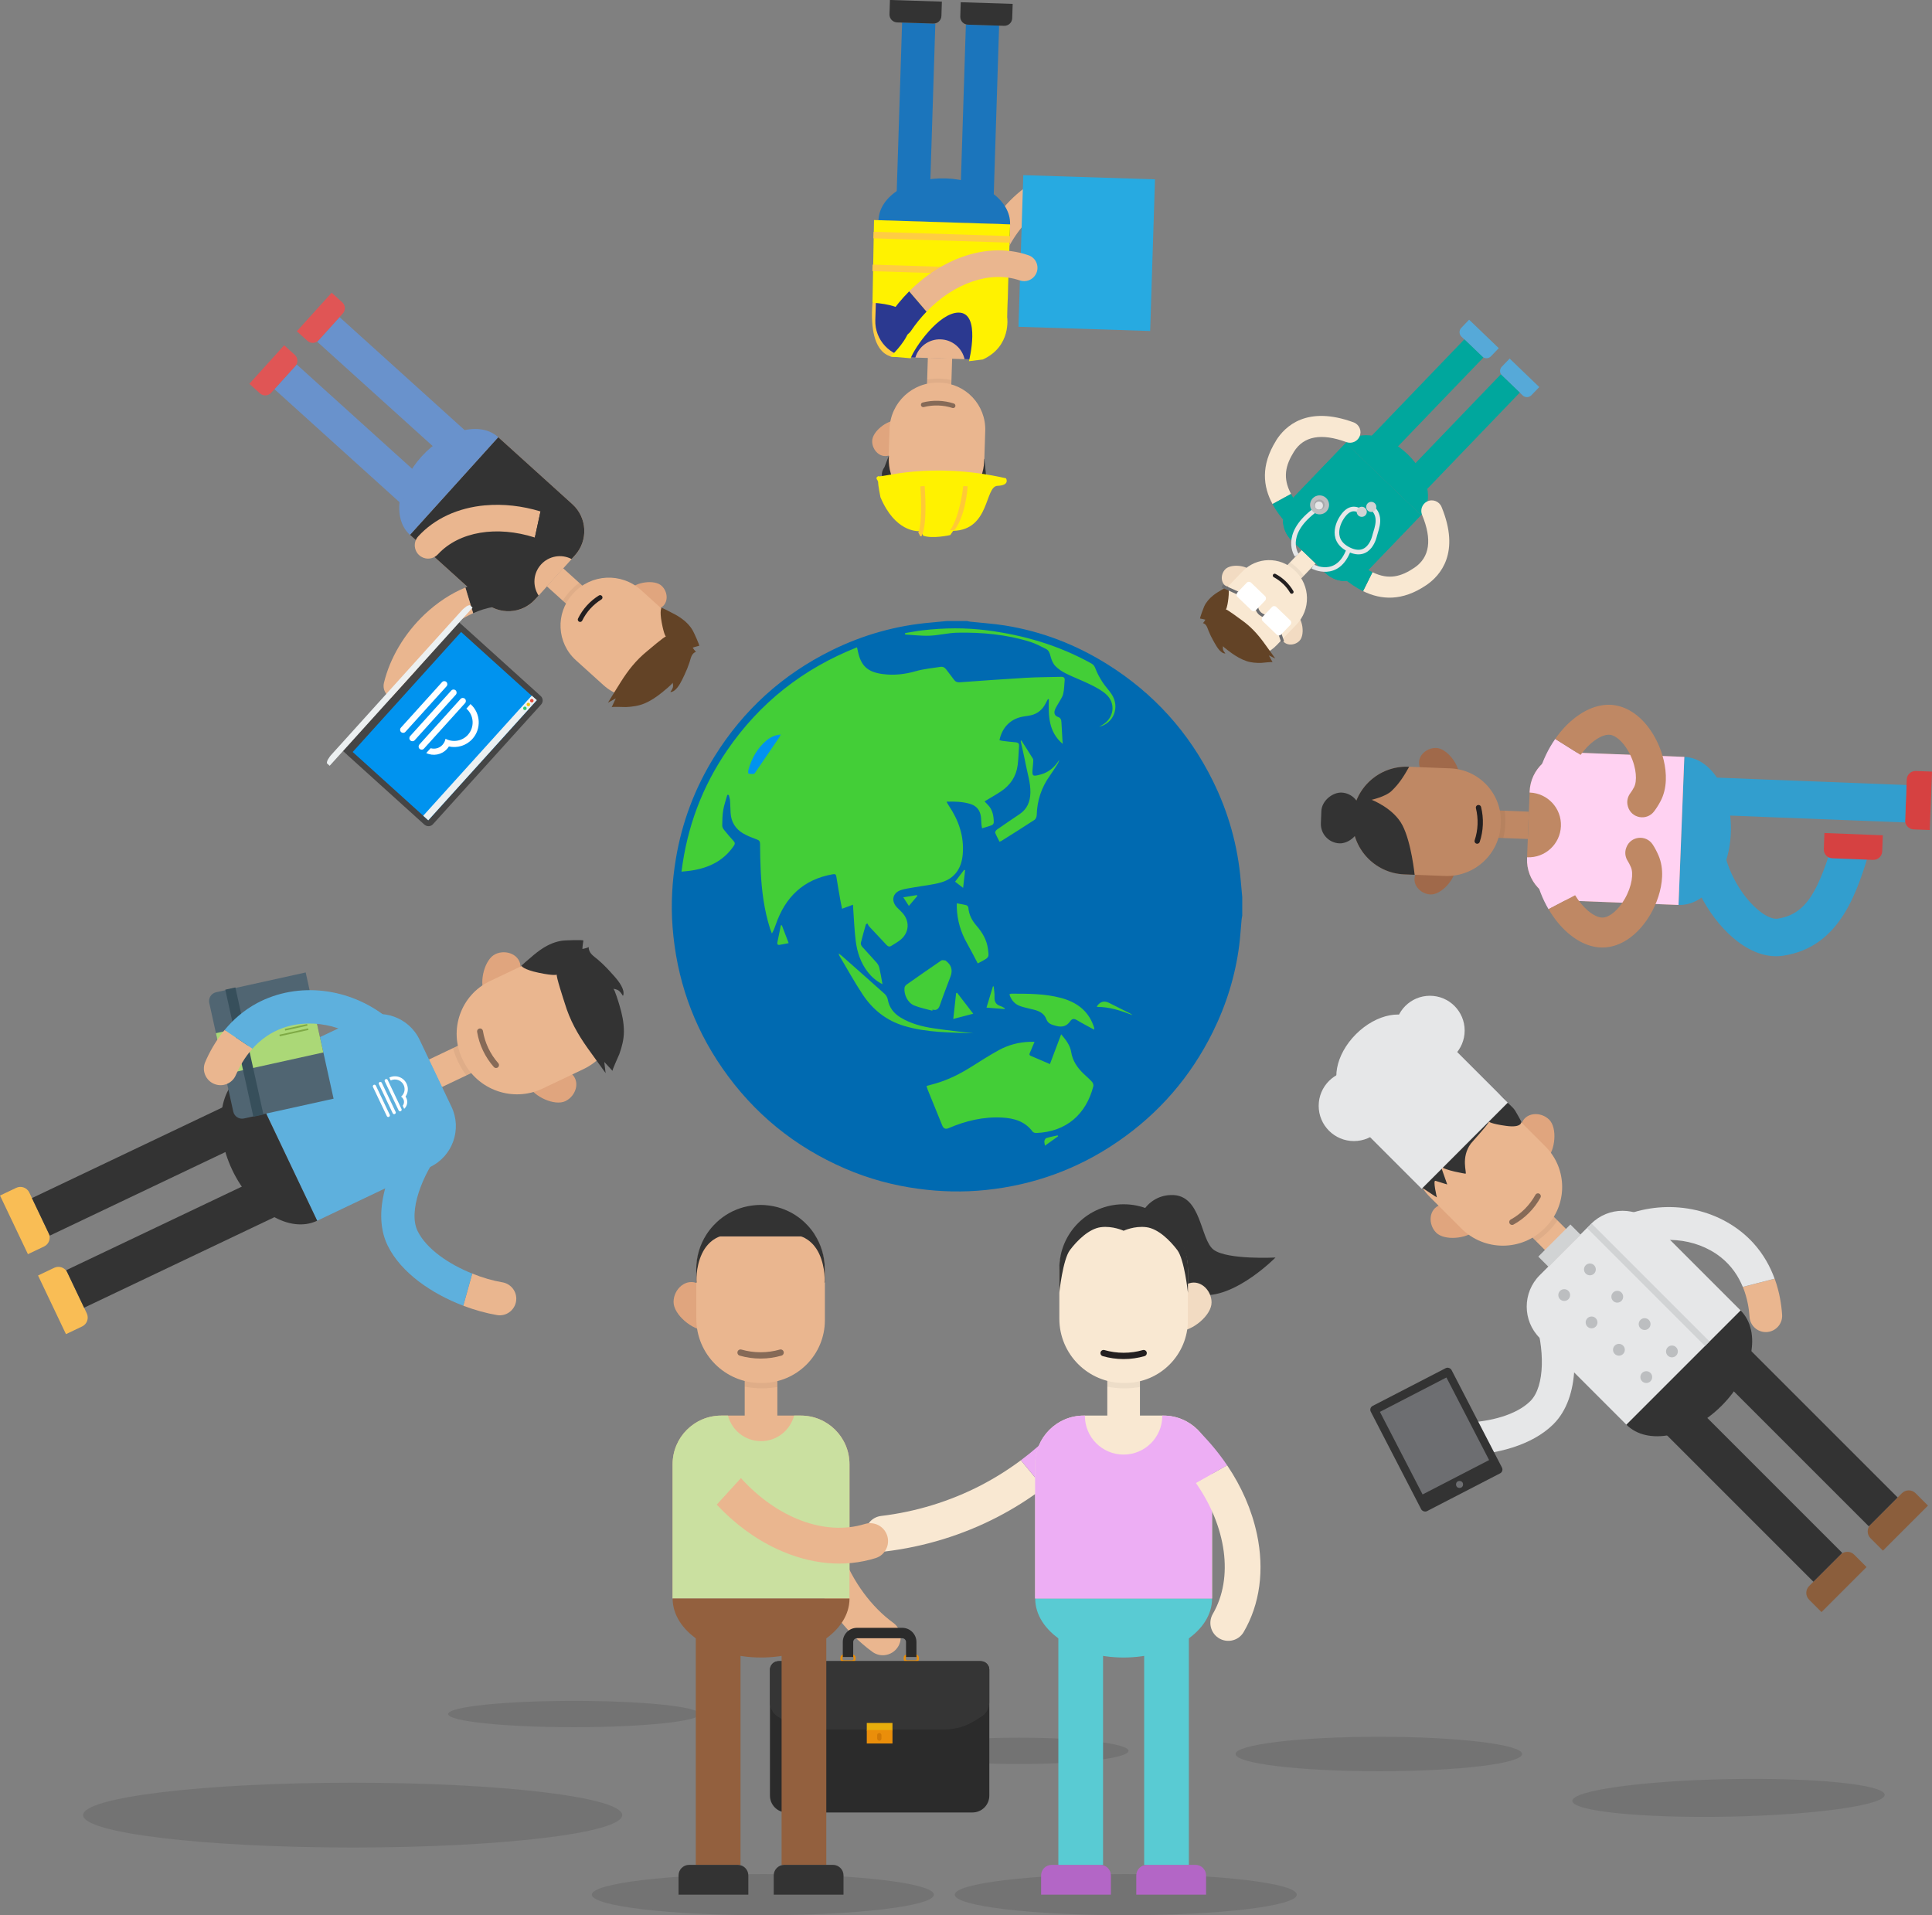 <?xml version="1.0" encoding="UTF-8"?><svg xmlns="http://www.w3.org/2000/svg" xmlns:xlink="http://www.w3.org/1999/xlink" viewBox="0 0 569.22 564.28"><rect x="0" y="0" width="569.22" height="564.28" fill="#808080" stroke="none"/><defs><style>.cls-1{fill:#0093ef;}.cls-2{fill:#abd877;}.cls-3{fill:#e74c3c;}.cls-4{stroke:#d1d3d4;stroke-width:1.89px;}.cls-4,.cls-5,.cls-6,.cls-7,.cls-8{fill:none;}.cls-4,.cls-5,.cls-6,.cls-8{stroke-miterlimit:10;}.cls-9{fill:#d64141;}.cls-10{fill:#fff;}.cls-11{fill:#93603e;}.cls-12{fill:#a7a9ac;}.cls-13{fill:#d17905;}.cls-14{fill:#ffcc43;}.cls-15{fill:#6992cc;}.cls-16{isolation:isolate;}.cls-17{fill:#f9e8d2;}.cls-18{opacity:.3;}.cls-18,.cls-19,.cls-20{fill:#231f20;mix-blend-mode:overlay;}.cls-21{fill:#ea8e0a;}.cls-22{fill:#506572;}.cls-23{opacity:.05;}.cls-24{fill:#333;}.cls-5{stroke:#e6e7e8;stroke-width:1.35px;}.cls-25{fill:#ffd2f2;}.cls-26{fill:#6d6e71;}.cls-27{fill:#f1c40f;}.cls-28{fill:#634326;}.cls-29{fill:#b366c6;}.cls-30{fill:#59cbd3;}.cls-31{fill:#e8ae0c;}.cls-32{fill:#56a9d8;}.cls-33{fill:#006ab1;}.cls-34{fill:#5eb0dd;}.cls-35{fill:#eab68f;}.cls-36{fill:#2b2b2b;}.cls-37{fill:#27aae1;}.cls-38{fill:#8b5e3c;}.cls-39{fill:#00a79d;}.cls-40{opacity:.1;}.cls-6{stroke:#ffcc43;stroke-width:1.93px;}.cls-41{clip-path:url(#clippath);}.cls-42{fill:#edaef4;}.cls-43{fill:#fff200;}.cls-44{fill:#353535;}.cls-45{fill:#cae0a0;}.cls-46{fill:#e0a57e;}.cls-47{fill:#43ce37;}.cls-48{fill:#f9bd55;}.cls-49{fill:#2b3990;}.cls-50{fill:#d1d3d4;}.cls-51{fill:#ffc937;}.cls-19{opacity:.5;}.cls-52{fill:#e05555;}.cls-53{fill:#e6e7e8;}.cls-54{fill:#454545;}.cls-55{fill:#7faa46;}.cls-56{fill:#bcbec0;}.cls-57{fill:#ecf0f1;}.cls-58{fill:#2ecc71;}.cls-59{fill:#374f5b;}.cls-60{fill:#329ece;}.cls-61{fill:#f2dbc2;}.cls-62{fill:#bf8864;}.cls-63{fill:#1b75bc;}.cls-64{fill:#a0694a;}.cls-8{stroke:#6d6e71;stroke-width:.9px;}</style><clipPath id="clippath"><path class="cls-7" d="M258.17,147.06c4.62,10.05,11.06,9.61,11.81,9.61s1.08,1.27,1.08,1.27c2.79,.95,8.01-.42,8.01-.42l.81-1.26c10.87-.64,8.83-13.41,12.64-13.68,3.8-.27,2.43-2.31,2.43-2.31-23.18-4.45-37.27,1.36-37.6,.54-1.22,.68,0,1.09,0,1.9,0,.81,.82,4.35,.82,4.35Z"/></clipPath></defs><g class="cls-16"><g id="Layer_1"><ellipse class="cls-40" cx="300.27" cy="515.85" rx="32.22" ry="3.88"/><ellipse class="cls-40" cx="169.11" cy="505" rx="37.08" ry="3.88"/><g><g><rect class="cls-35" x="165.28" y="167.67" width="7.16" height="14.43" transform="translate(411.83 166.87) rotate(132.1)"/><path class="cls-23" d="M170.94,181.6l4.8-5.31-5.08-4.59c-.95,.7-1.85,1.5-2.67,2.41l-.26,.29c-.73,.81-1.37,1.67-1.92,2.57l5.13,4.64Z"/><path class="cls-35" d="M139.94,136.59h17.46c5.89,0,10.66,4.78,10.66,10.66v29.45h-38.79v-29.45c0-5.89,4.78-10.66,10.66-10.66Z" transform="translate(364.57 151.37) rotate(132.1)"/><path class="cls-24" d="M157.7,176.57l.99-1.1c-1.83-2.79-1.64-6.55,.7-9.14,2.34-2.59,6.07-3.16,9.02-1.62l.99-1.1c3.95-4.37,3.61-11.11-.76-15.06l-21.85-19.75-26.01,28.78,21.85,19.75c4.37,3.95,11.11,3.61,15.06-.76Z"/><path class="cls-15" d="M124.19,134.52c-7.18,7.95-8.71,18.27-3.41,23.06l26.01-28.78c-5.3-4.79-15.42-2.23-22.6,5.72Z"/><rect class="cls-15" x="110.4" y="88.82" width="9.8" height="49.99" transform="translate(277.05 104.57) rotate(132.1)"/><rect class="cls-15" x="97.78" y="102.78" width="9.8" height="49.99" transform="translate(266.33 137.26) rotate(132.1)"/><path class="cls-52" d="M89.69,90.83h10.67c1.28,0,2.32,1.04,2.32,2.32v4.22h-15.3v-4.22c0-1.28,1.04-2.32,2.32-2.32Z" transform="translate(228.54 86.69) rotate(132.1)"/><path class="cls-52" d="M75.69,106.32h10.67c1.28,0,2.32,1.04,2.32,2.32v4.22h-15.3v-4.22c0-1.28,1.04-2.32,2.32-2.32Z" transform="translate(216.66 122.94) rotate(132.1)"/><g><path class="cls-35" d="M142.97,148.88c-8.12,.73-14.98,3.94-19.75,9.15-1.64,1.79-1.24,4.65,.82,5.95h0c1.61,1.02,3.7,.73,4.99-.67,6.23-6.75,17.39-8.51,28.55-4.94l1.67-7.69c-5.42-1.64-10.95-2.27-16.28-1.79Z"/><path class="cls-24" d="M169.42,159.79h0c1.22-1.93,.55-4.5-1.48-5.56-2.83-1.48-5.74-2.67-8.69-3.56l-1.67,7.69c2.25,.72,4.51,1.66,6.72,2.82,1.8,.94,4.02,.33,5.11-1.39Z"/></g><g><path class="cls-24" d="M151.25,178.56l.7-7.81c-.61-.05-1.22-.09-1.82-.11-4.39-.12-8.79,.72-13.01,2.46l2.29,7.56c3.86-1.73,7.89-2.46,11.85-2.11Z"/><path class="cls-35" d="M116.6,205.99c1.94,.17,3.71-1.11,4.16-3.01,1.36-5.76,4.86-11.65,9.75-16.28,2.78-2.63,5.78-4.65,8.89-6.04l-2.29-7.56c-4.23,1.75-8.29,4.41-11.99,7.9-5.98,5.65-10.27,12.95-12,20.2-.55,2.31,1.1,4.57,3.47,4.78Z"/></g><path class="cls-46" d="M194.16,179.3c2.9-1.09,2.84-4.84,.74-6.73-2.09-1.89-7.45-1.07-9.34,1.02l8.59,5.72Z"/><path class="cls-35" d="M183.33,168.42h0c7.78,0,14.1,6.32,14.1,14.1v10.98c0,7.59-6.16,13.76-13.76,13.76h-.34c-7.78,0-14.1-6.32-14.1-14.1v-10.63c0-7.78,6.32-14.1,14.1-14.1Z" transform="translate(445.61 177.76) rotate(132.1)"/><path class="cls-20" d="M173.92,179.34c.98-1.08,2.08-1.99,3.26-2.72,.39-.24,.44-.79,.1-1.1h0c-.23-.21-.56-.24-.82-.08-1.29,.8-2.49,1.79-3.56,2.97h0c-1.07,1.18-1.93,2.48-2.6,3.84-.13,.27-.06,.61,.16,.81h0c.34,.31,.88,.2,1.08-.21,.61-1.25,1.4-2.43,2.38-3.52Z"/><path class="cls-28" d="M196.19,187.57c-.29-.21-5.13,3.96-5.55,4.3-3.2,2.61-5.52,5.53-7.71,9.01-1.29,2.04-2.56,4.1-3.81,6.16l2.31-1.29-1.21,2.61c.09-.2,3.83-.02,4.24-.04,1.83-.09,3.69-.34,5.39-1.05,1.99-.83,3.68-2.02,5.33-3.35,.31-.25,2.93-2.37,2.99-2.78,0,0,.25,.78,.07,1.4-.16,.58-.71,1.28-.72,1.29,.08,.18,.78-.09,1.09-.32,1.43-1.03,2.33-3.17,3.07-4.71,.57-1.2,1.07-2.43,1.48-3.69s.55-2.6,1.93-3.09c-.13,.05-.96-1.07-1.01-1.19,.61-.25,1.28-.38,1.91-.56,.23-.06-1.61-4.03-1.83-4.41-.85-1.52-2.1-2.76-3.52-3.75-.98-.69-2.04-1.26-3.11-1.78-.21-.11-2.54-1.34-2.62-1.25,0,0-.64,.68,.06,4.39,.7,3.71,1.22,4.1,1.23,4.1Z"/><g><path class="cls-54" d="M125.06,242.96c.73,.66,1.85,.6,2.51-.13l31.86-35.26c.66-.73,.6-1.85-.13-2.51l-21.69-19.6-.99-.89-1.32-1.19-1.19,1.32-31.86,35.26-1.18,1.31,1.16,1.05c.05,.05,.1,.11,.15,.16l22.68,20.5Z"/><path class="cls-57" d="M139.25,179.03l-.83-.75s-.56,.06-1.06,.42c-.5,.36-1.07,.89-1.07,.89l-1.63,1.8-2.48,2.74-30.68,33.95-4.11,4.54s-.47,.62-.78,1.15c-.31,.53-.31,1.1-.31,1.1l.83,.75,42.12-46.61Z"/><rect class="cls-1" x="107.19" y="198.91" width="47.65" height="30.02" transform="translate(377.58 260.15) rotate(132.1)"/><rect class="cls-57" x="117.58" y="222.3" width="47.71" height="2" transform="translate(401.93 268.08) rotate(132.1)"/><circle class="cls-3" cx="156.69" cy="206.44" r=".51"/><circle class="cls-27" cx="155.67" cy="207.57" r=".51"/><circle class="cls-58" cx="154.65" cy="208.7" r=".51"/></g></g><g><path class="cls-10" d="M119.45,215.62l12.12-13.42c.33-.37,.31-.94-.06-1.28s-.94-.31-1.28,.06l-12.12,13.42c-.33,.37-.31,.94,.06,1.28s.94,.31,1.28-.06Z"/><path class="cls-10" d="M122.18,218.09l12.12-13.42c.33-.37,.31-.94-.06-1.28s-.94-.31-1.28,.06l-12.12,13.42c-.33,.37-.31,.94,.06,1.28s.94,.31,1.28-.06Z"/><path class="cls-10" d="M135.69,205.93l-12.12,13.42c-.33,.37-.31,.94,.06,1.28s.94,.31,1.28-.06l12.12-13.42c.33-.37,.31-.94-.06-1.28s-.94-.31-1.28,.06Z"/><path class="cls-10" d="M137.42,208.79s.03,.02,.04,.03c2.23,2.01,2.4,5.46,.39,7.69-1.71,1.89-4.44,2.29-6.59,1.15-.11,.59-.36,1.15-.77,1.64h0c-.04,.05-.08,.11-.12,.15-.77,.85-1.86,1.22-2.92,1.1-.19-.02-.39-.05-.58-.1l-1.29,1.42c2.03,.97,4.54,.54,6.12-1.21,.21-.23,.39-.47,.55-.73,2.46,.53,5.13-.22,6.93-2.22,2.68-2.97,2.45-7.56-.52-10.24-.01-.01-.03-.02-.04-.03l-1.21,1.34Z"/></g></g><g><g><rect class="cls-17" x="378.82" y="162.43" width="5.67" height="11.42" transform="translate(540.32 553.83) rotate(-136.14)"/><path class="cls-23" d="M376.3,169.62l4.09,3.93,3.76-3.91c-.53-.77-1.14-1.5-1.84-2.17l-.22-.21c-.63-.6-1.29-1.13-1.99-1.58l-3.8,3.95Z"/><path class="cls-61" d="M377.56,188.04c.79,2.32,3.76,2.36,5.31,.75,1.55-1.61,1.03-5.87-.58-7.41l-4.73,6.66Z"/><path class="cls-61" d="M361.94,173.02c-2.35-.7-2.51-3.67-.96-5.28,1.55-1.61,5.82-1.26,7.43,.28l-6.47,4.99Z"/><path class="cls-17" d="M371.01,163.96h0c6.16,0,11.16,5,11.16,11.16v8.69c0,6.01-4.88,10.89-10.89,10.89h-.27c-6.16,0-11.16-5-11.16-11.16v-8.42c0-6.16,5-11.16,11.16-11.16Z" transform="translate(514.25 565.71) rotate(-136.14)"/><path class="cls-20" d="M378.03,172.03c.83,.8,1.52,1.69,2.08,2.64,.18,.31,.61,.37,.86,.11h0c.17-.17,.21-.44,.08-.65-.6-1.04-1.36-2.01-2.27-2.89h0c-.91-.87-1.91-1.59-2.98-2.15-.21-.11-.48-.07-.65,.11h0c-.25,.26-.18,.69,.14,.86,.97,.51,1.89,1.17,2.72,1.97Z"/><path class="cls-28" d="M361.17,179.58c.22-.19,4.27,2.84,4.62,3.09,2.67,1.88,4.67,4.06,6.59,6.68,1.13,1.54,2.25,3.09,3.35,4.65l-1.89-.89,1.1,1.99c-.09-.16-3.02,.2-3.35,.21-1.45,.03-2.93-.06-4.32-.53-1.62-.54-3.02-1.39-4.4-2.35-.26-.18-2.45-1.71-2.51-2.03,0,0-.15,.63,.02,1.11,.16,.45,.64,.97,.64,.97-.06,.14-.62-.03-.88-.19-1.19-.73-2.01-2.37-2.68-3.55-.52-.91-.98-1.86-1.37-2.83-.38-.93-.58-2.02-1.69-2.33,.1,.03,.7-.9,.73-1-.49-.16-1.03-.23-1.54-.34-.18-.04,1.05-3.27,1.2-3.59,.58-1.25,1.51-2.3,2.57-3.16,.74-.6,1.54-1.11,2.36-1.58,.16-.09,1.93-1.2,2-1.13,0,0,.54,.5,.2,3.47-.34,2.97-.74,3.31-.74,3.31Z"/><path class="cls-39" d="M389.67,136.74h13.82c4.66,0,8.44,3.78,8.44,8.44v23.31h-30.7v-23.31c0-4.66,3.78-8.44,8.44-8.44Z" transform="translate(576.77 537.45) rotate(-136.14)"/><path class="cls-39" d="M380.6,159.27l.84,.81c2.25-1.38,5.22-1.14,7.21,.78,1.99,1.91,2.35,4.88,1.06,7.18l.84,.81c3.36,3.23,8.7,3.12,11.93-.24l16.15-16.81-22.13-21.27-16.15,16.81c-3.23,3.36-3.12,8.7,.24,11.93Z"/><path class="cls-39" d="M414.67,133.78c-6.11-5.87-14.24-7.33-18.16-3.25l22.14,21.27c3.92-4.08,2.14-12.14-3.97-18.02Z"/><path class="cls-32" d="M443.14,109.11h8.44c1.01,0,1.83,.82,1.83,1.83v3.34h-12.11v-3.34c0-1.01,.82-1.83,1.83-1.83Z" transform="translate(692.52 502.21) rotate(-136.14)"/><path class="cls-32" d="M431.21,97.64h8.44c1.01,0,1.83,.82,1.83,1.83v3.34h-12.11v-3.34c0-1.01,.82-1.83,1.83-1.83Z" transform="translate(679.93 474.22) rotate(-136.14)"/><g><rect class="cls-39" x="411.49" y="123.38" width="39.57" height="7.76" transform="translate(40.68 350.03) rotate(-46.14)"/><rect class="cls-39" x="400.75" y="113.06" width="39.57" height="7.76" transform="translate(44.82 339.12) rotate(-46.14)"/></g><g><path class="cls-17" d="M420.21,172.41c4.21-2.86,10.08-9.54,4.51-23.06-.69-1.67-2.65-2.41-4.26-1.6-1.46,.73-2.09,2.47-1.47,3.97,3.01,7.27,2.25,12.49-2.26,15.54-3.84,2.6-7.52,3.7-12.35,1.33l-2.77,5.58c5.27,2.58,11.47,3.07,18.61-1.77Z"/><path class="cls-39" d="M395.8,170.34c1.79,1.47,3.72,2.82,5.8,3.83l2.77-5.58c-1.44-.7-2.97-1.71-4.64-3.08-1.25-1.02-3.07-.9-4.18,.26h-.01c-1.25,1.32-1.13,3.41,.27,4.56Z"/></g><g><path class="cls-17" d="M375.93,129.85c2.69-4.32,9.13-10.45,22.86-5.42,1.7,.62,2.52,2.55,1.77,4.2-.67,1.49-2.38,2.19-3.91,1.62-7.38-2.72-12.57-1.75-15.44,2.87-2.45,3.94-3.39,7.66-.83,12.4l-5.46,2.99c-2.79-5.16-3.53-11.34,1.03-18.66Z"/><path class="cls-39" d="M378.96,154.16c-1.54-1.73-2.96-3.6-4.06-5.64l5.46-2.99c.76,1.41,1.83,2.9,3.26,4.52,1.07,1.2,1.02,3.03-.1,4.19h-.01c-1.25,1.32-3.35,1.27-4.56-.08Z"/></g></g><path class="cls-5" d="M386.76,166.92s7.32,3.98,10.63-5.04"/><path class="cls-5" d="M404.02,149.42c3.2,2.48,1.66,6.05,1.02,8.29,0,0-1.41,7.28-7.66,4.18-6.25-3.1-2.19-9.18-2.19-9.18,1.87-3.04,3.86-3.38,6.05-1.89"/><path class="cls-5" d="M382.07,163.61s-4.23-5.86,4.92-12.98"/><circle class="cls-56" cx="388.78" cy="148.78" r="2.8" transform="translate(-25.04 103.64) rotate(-14.72)"/><circle class="cls-12" cx="388.73" cy="148.73" r="1.55"/><circle class="cls-53" cx="388.6" cy="148.96" r="1.18"/><circle class="cls-50" cx="404.01" cy="149.35" r="1.49"/><circle class="cls-50" cx="401.21" cy="150.79" r="1.49"/><line class="cls-8" x1="377.03" y1="186.56" x2="377.89" y2="189.02"/><line class="cls-8" x1="365.09" y1="174.91" x2="360.12" y2="172.66"/><path class="cls-8" d="M373.09,181.61s-2.45-.24-2.86-2.74"/><rect class="cls-10" x="372.34" y="179.99" width="7.55" height="5.79" rx=".9" ry=".9" transform="translate(520.57 575.38) rotate(-136.14)"/><rect class="cls-10" x="364.9" y="172.84" width="7.55" height="5.79" rx=".9" ry=".9" transform="translate(512.72 557.91) rotate(-136.14)"/></g><g><path class="cls-14" d="M263.83,105.17s-8.11,.94-6.77-15.96c0,0,2.75-1.55,5.3-.56,2.55,.99,10.06,5.01,8.91,8.98s-5.3,7.95-7.43,7.54Z"/><g><path class="cls-45" d="M295.49,98.27l-7.04,3.45c-.27-.55-.52-1.1-.75-1.66-1.69-4.06-2.47-8.46-2.35-13.03l7.88-.57c-.23,4.23,.52,8.25,2.27,11.82Z"/><path class="cls-35" d="M308.7,56.1c.86,1.75,.29,3.86-1.32,4.96-4.89,3.33-9.14,8.71-11.71,14.93-1.46,3.53-2.28,7.06-2.46,10.46l-7.88,.57c.12-4.58,1.15-9.32,3.09-14.02,3.14-7.6,8.42-14.23,14.57-18.43,1.96-1.34,4.66-.61,5.71,1.53Z"/></g><rect class="cls-35" x="273.14" y="105.52" width="7.16" height="14.43" transform="translate(3.72 -8.73) rotate(1.82)"/><path class="cls-23" d="M280.11,118.89l-7.16-.23,.22-6.85c1.16-.2,2.36-.29,3.59-.25h.39c1.09,.05,2.16,.18,3.18,.41l-.22,6.92Z"/><path class="cls-35" d="M258.19,65.48h38.79v29.45c0,5.89-4.78,10.66-10.66,10.66h-17.46c-5.89,0-10.66-4.78-10.66-10.66v-29.45h0Z" transform="translate(2.86 -8.77) rotate(1.82)"/><path class="cls-49" d="M285.67,105.86l-1.48-.05c-.74-3.25-3.58-5.72-7.07-5.83-3.49-.11-6.48,2.18-7.43,5.37l-1.48-.05c-5.89-.19-10.51-5.11-10.32-11l.94-29.44,38.77,1.23-.94,29.44c-.19,5.89-5.11,10.51-11,10.32Z"/><path class="cls-63" d="M278.63,52.56c10.71,.34,19.2,6.41,18.97,13.55l-38.77-1.23c.23-7.14,9.09-12.65,19.8-12.31Z"/><rect class="cls-63" x="264.98" y="6.79" width="9.8" height="49.99" transform="translate(1.15 -8.55) rotate(1.82)"/><rect class="cls-63" x="283.78" y="7.39" width="9.8" height="49.99" transform="translate(1.17 -9.15) rotate(1.82)"/><path class="cls-24" d="M262.1,.24h15.3V4.46c0,1.28-1.04,2.32-2.32,2.32h-10.67c-1.28,0-2.32-1.04-2.32-2.32V.24h0Z" transform="translate(.25 -8.57) rotate(1.82)"/><path class="cls-24" d="M282.96,.9h15.3V5.12c0,1.28-1.04,2.32-2.32,2.32h-10.67c-1.28,0-2.32-1.04-2.32-2.32V.9h0Z" transform="translate(.28 -9.23) rotate(1.82)"/><path class="cls-46" d="M262.34,134.02c-2.8,1.33-5.46-1.32-5.37-4.14,.09-2.82,4.4-6.11,7.21-6.02l-1.85,10.15Z"/><path class="cls-35" d="M276,112.72h.34c7.59,0,13.76,6.16,13.76,13.76v10.98c0,7.78-6.32,14.1-14.1,14.1h0c-7.78,0-14.1-6.32-14.1-14.1v-10.63c0-7.78,6.32-14.1,14.1-14.1Z" transform="translate(4.34 -8.7) rotate(1.82)"/><path class="cls-19" d="M276.41,119.47c-1.46-.05-2.87,.12-4.22,.46-.45,.11-.87-.23-.86-.69h0c0-.31,.22-.57,.51-.65,1.47-.37,3.02-.55,4.61-.5h0c1.59,.05,3.12,.33,4.57,.79,.29,.09,.48,.38,.47,.68h0c-.01,.46-.46,.77-.9,.63-1.32-.43-2.73-.68-4.18-.72Z"/><path class="cls-24" d="M287.42,145.68h0l-.02,.02c-.48,.69-1.03,1.34-1.62,1.94l-.06,.06c-.18,.18-.37,.36-.56,.53l-.05,.05c-.42,.37-.86,.71-1.32,1.03-.02,.02-.05,.03-.07,.05-.2,.13-.4,.26-.61,.39-.05,.03-.09,.06-.14,.08-.2,.12-.4,.23-.61,.34-.04,.02-.07,.04-.11,.06-.25,.13-.5,.25-.75,.36h-.02c-.24,.11-.48,.21-.72,.3-.07,.03-.14,.05-.2,.07-.19,.07-.38,.13-.57,.19-.08,.02-.15,.05-.23,.07-.21,.06-.43,.12-.65,.17-.05,.01-.1,.03-.14,.04-.26,.06-.53,.11-.8,.16-.07,.01-.14,.02-.21,.03-.2,.03-.41,.06-.61,.08-.09,0-.19,.02-.28,.03-.19,.02-.39,.03-.58,.04-.09,0-.17,0-.26,.01-.28,0-.56,0-.84,0h0c-.28,0-.56-.03-.83-.05-.09,0-.17-.02-.26-.03-.19-.02-.39-.05-.58-.07-.09-.01-.18-.03-.28-.04-.2-.03-.4-.07-.6-.12-.07-.01-.14-.03-.2-.04-.27-.06-.53-.13-.79-.21-.05-.01-.09-.03-.14-.05-.21-.07-.42-.14-.63-.21-.08-.03-.15-.06-.23-.08-.19-.07-.37-.15-.56-.23-.07-.03-.13-.06-.2-.09-.24-.11-.47-.22-.7-.34h-.02c-.25-.14-.49-.27-.73-.41-.04-.02-.07-.04-.1-.06-.2-.12-.39-.25-.59-.38-.05-.03-.09-.06-.14-.09-.2-.14-.39-.28-.58-.43-.02-.02-.05-.03-.07-.05-.44-.35-.86-.72-1.26-1.11l-.05-.05c-.18-.18-.36-.37-.53-.56l-.05-.06c-.56-.63-1.06-1.31-1.5-2.04l-.02-.03h0c-1.35-2.25-5.7-3.62-3.15-7.37l1.23-3.21c.05-.06,.08-.09,.08-.09,0,0-.4,3.21,.97,6.4,1.37,3.18,3.83,3.91,3.83,3.91l17.79,.57s2.5-.57,4.07-3.66c1.57-3.09,1.38-6.32,1.38-6.32,0,0,.03,.04,.07,.1l.74,7.05c-.09,2.82-1.83,1.23-3.33,3.38Z"/><path class="cls-43" d="M257.52,64.83l40.09,1.27-.87,27.37s1.33,8.54-7.16,12.44l-4.1,.51s3.66-14.43-3.12-14.32c-5.79,.09-12.92,10.32-14.04,13.46l-5.99-.52s16.21-14.43-5.27-15.85l.45-24.38Z"/><path class="cls-43" d="M259.42,146.53c4.3,10.19,10.75,9.96,11.5,9.98s1.04,1.3,1.04,1.3c2.76,1.04,8.02-.17,8.02-.17l.85-1.23c10.89-.3,9.26-13.12,13.06-13.27,3.81-.15,2.5-2.23,2.5-2.23-23.02-5.18-37.29,.18-37.6-.65-1.24,.64-.03,1.09-.06,1.9-.03,.81,.68,4.37,.68,4.37Z"/><line class="cls-6" x1="257.07" y1="78.93" x2="280.56" y2="79.67"/><line class="cls-6" x1="257.37" y1="69.25" x2="297.59" y2="70.53"/><rect class="cls-37" x="300.76" y="52.22" width="38.82" height="44.7" transform="translate(637.82 159.26) rotate(-178.18)"/><g><path class="cls-35" d="M281.34,76.54c7.5-3.21,15.05-3.64,21.72-1.32,2.3,.8,3.3,3.5,2.1,5.62h0c-.93,1.66-2.91,2.4-4.71,1.78-8.68-2.99-19.34,.76-27.47,9.2l-5.12-5.98c3.99-4.01,8.57-7.2,13.48-9.3Z"/><path class="cls-49" d="M263.24,98.69h0c-1.99-1.12-2.62-3.7-1.34-5.59,1.78-2.64,3.79-5.07,5.96-7.26l5.12,5.98c-1.64,1.71-3.18,3.6-4.58,5.67-1.14,1.68-3.39,2.2-5.16,1.2Z"/></g></g><g><path class="cls-62" d="M463.02,221.36h19.65c6.62,0,12,5.38,12,12v33.14h-43.65v-33.14c0-6.62,5.38-12,12-12Z" transform="translate(210.62 706.88) rotate(-87.76)"/><path class="cls-60" d="M509.95,245.38c.47-12.04-5.66-22.06-13.69-22.38l-1.71,43.62c8.03,.31,14.93-9.19,15.4-21.24Z"/><path class="cls-9" d="M559.21,232.12h12c1.44,0,2.61,1.17,2.61,2.61v4.74h-17.22v-4.74c0-1.44,1.17-2.61,2.61-2.61Z" transform="translate(307.51 791.36) rotate(-87.76)"/><path class="cls-25" d="M450.67,233.23v.28s.04,0,.06,0c5.27,.21,9.37,4.64,9.16,9.91-.21,5.27-4.64,9.37-9.91,9.16-.02,0-.05,0-.07,0v.28c-.27,6.62,4.89,12.2,11.51,12.46l33.12,1.3,1.71-43.62-33.12-1.3c-6.62-.26-12.2,4.9-12.46,11.52Z"/><polygon class="cls-60" points="505.07 240.11 520.18 240.71 561.28 242.31 561.71 231.29 520.61 229.69 505.5 229.09 505.07 240.11"/><path class="cls-64" d="M417.27,257.18c-1.72,3.03,1.04,6.23,4.21,6.35,3.17,.12,7.21-4.45,7.33-7.62l-11.54,1.26Z"/><path class="cls-64" d="M418.47,226.38c-1.48-3.16,1.53-6.13,4.7-6.01,3.17,.12,6.84,5,6.71,8.17l-11.41-2.16Z"/><rect class="cls-62" x="438.14" y="234.72" width="8.06" height="16.24" transform="translate(182.23 675.19) rotate(-87.76)"/><path class="cls-23" d="M435.54,238.55l-.32,8.05,7.7,.3c.32-1.28,.52-2.63,.57-4.01l.02-.44c.05-1.23-.02-2.44-.19-3.61l-7.78-.3Z"/><path class="cls-18" d="M434.72,242.55c-.06,1.64-.36,3.22-.85,4.7-.16,.49,.19,1,.71,1.02h0c.34,.01,.66-.2,.77-.52,.54-1.62,.86-3.34,.93-5.13h0c.07-1.79-.12-3.53-.53-5.19-.08-.33-.38-.57-.73-.58h0c-.52-.02-.91,.46-.78,.96,.37,1.52,.54,3.11,.48,4.75Z"/><path class="cls-62" d="M420.34,220.14h0c8.76,0,15.87,7.11,15.87,15.87v12.35c0,8.54-6.94,15.48-15.48,15.48h-.39c-8.76,0-15.87-7.11-15.87-15.87v-11.96c0-8.76,7.11-15.87,15.87-15.87Z" transform="translate(162.1 652.55) rotate(-87.76)"/><path class="cls-20" d="M435.33,242.87c-.06,1.64-.36,3.22-.85,4.7-.16,.49,.19,1,.71,1.02h0c.34,.01,.66-.2,.77-.52,.54-1.62,.86-3.34,.93-5.13h0c.07-1.79-.12-3.53-.53-5.19-.08-.33-.38-.57-.73-.58h0c-.52-.02-.91,.46-.78,.96,.37,1.52,.54,3.11,.48,4.75Z"/><path class="cls-24" d="M414.98,225.9c-8.76-.34-16.13,6.48-16.48,15.24h0c-.34,8.76,6.48,16.13,15.24,16.48l3.05,.12s-.94-9.43-3.56-14.53c-2.61-5.11-9.11-7.57-9.11-7.57,0,0,4.09-.91,5.84-2.57,2.48-2.35,3.89-4.81,5.22-7.16h-.21Z"/><rect class="cls-24" x="387.46" y="235.29" width="14.97" height="11.42" rx="5.71" ry="5.71" transform="translate(138.69 626.22) rotate(-87.76)"/><g><path class="cls-25" d="M453.59,227.31c-.77,2.6,1,5.28,3.7,5.61,2.12,.26,4.15-1.03,4.74-3.08,.83-2.83,2.15-5.36,3.66-7.43l-7.48-4.7c-2.01,2.89-3.6,6.17-4.62,9.6Z"/><path class="cls-62" d="M464.57,211.07c-2.39,1.74-4.55,4.02-6.37,6.64l7.48,4.7c1.29-1.77,2.71-3.21,4.08-4.2,1.8-1.31,3.54-1.93,4.78-1.69,1.98,.38,4.26,2.71,5.8,5.94,1.91,3.99,2,7.78,1.1,9.46-.41,.77-.77,1.33-1.08,1.74-.84,1.1-1.14,2.51-.76,3.84l.04,.15c1,3.45,5.48,4.28,7.67,1.44,.67-.87,1.31-1.87,1.92-3.02,1.01-1.91,1.49-4.03,1.57-6.19,.15-3.96-.99-8.06-2.5-11.22-2.83-5.93-7.24-9.86-12.09-10.8-3.73-.72-7.76,.39-11.64,3.22Z"/></g><g><path class="cls-25" d="M452.39,257.94c-.57-2.66,1.41-5.18,4.12-5.3,2.13-.09,4.05,1.35,4.49,3.44,.6,2.88,1.73,5.51,3.07,7.7l-7.83,4.1c-1.78-3.03-3.11-6.44-3.85-9.93Z"/><path class="cls-62" d="M462.07,274.98c-2.24-1.92-4.22-4.37-5.83-7.12l7.83-4.1c1.15,1.87,2.45,3.41,3.73,4.51,1.69,1.45,3.38,2.2,4.63,2.06,2.01-.23,4.46-2.37,6.25-5.47,2.21-3.83,2.6-7.6,1.84-9.35-.35-.8-.66-1.38-.94-1.82-.75-1.16-.94-2.59-.46-3.88l.06-.15c1.26-3.36,5.79-3.84,7.76-.83,.6,.92,1.16,1.97,1.68,3.16,.86,1.98,1.17,4.13,1.08,6.29-.16,3.96-1.62,7.96-3.37,10.99-3.29,5.69-7.99,9.26-12.9,9.82-3.78,.43-7.71-1-11.36-4.12Z"/></g><path class="cls-60" d="M551.24,249.29c-3.94,13.23-8.85,29.7-25.87,32.29-4.34,.66-8.99-.8-13.46-4.22-7.77-5.95-13.97-16.97-15.08-26.8l10.96-1.24c.77,6.86,5.43,15.15,10.83,19.28,1.97,1.51,3.82,2.26,5.09,2.07,8.71-1.33,12.13-8.32,16.97-24.54l10.57,3.15Z"/><path class="cls-9" d="M539.99,245.77h12c1.44,0,2.61,1.17,2.61,2.61v4.74h-17.22v-4.74c0-1.44,1.17-2.61,2.61-2.61Z" transform="translate(1081.81 520.03) rotate(-177.76)"/></g><ellipse class="cls-40" cx="103.9" cy="534.78" rx="79.42" ry="9.55"/><g><g><path class="cls-46" d="M168.09,316.1c3.08,2.34,1.66,6.82-1.52,8.33-3.18,1.51-9.31-1.38-10.82-4.57l12.34-3.77Z"/><path class="cls-46" d="M153.38,285.18c.13-3.87-4.24-5.59-7.43-4.07-3.18,1.51-4.79,8.09-3.28,11.28l10.71-7.2Z"/><rect class="cls-35" x="131.91" y="303.34" width="8.96" height="18.04" transform="translate(-87.05 569.75) rotate(-115.45)"/><path class="cls-23" d="M141.28,305.08l3.85,8.09-7.73,3.68c-.89-1.17-1.68-2.45-2.34-3.85l-.21-.44c-.59-1.24-1.05-2.5-1.38-3.77l7.81-3.72Z"/><path class="cls-35" d="M158.31,277.66h.43c9.49,0,17.2,7.71,17.2,17.2v13.72c0,9.73-7.9,17.63-17.63,17.63h0c-9.73,0-17.63-7.9-17.63-17.63v-13.29c0-9.73,7.9-17.63,17.63-17.63Z" transform="translate(-46.29 574.63) rotate(-115.45)"/><path class="cls-19" d="M143.87,308.8c.78,1.65,1.77,3.13,2.93,4.43,.38,.43,.24,1.1-.27,1.35h0c-.35,.16-.76,.09-1.02-.2-1.26-1.42-2.34-3.04-3.2-4.84h0c-.86-1.8-1.43-3.66-1.74-5.53-.06-.38,.14-.75,.49-.91h0c.52-.25,1.13,.07,1.22,.64,.28,1.71,.81,3.42,1.59,5.06Z"/><path class="cls-34" d="M81.43,301.91h48.49v36.82c0,7.36-5.97,13.33-13.33,13.33h-21.83c-7.36,0-13.33-5.97-13.33-13.33v-36.82h0Z" transform="translate(-144.16 562.92) rotate(-115.45)"/><g><path class="cls-10" d="M114.82,328.42l-4.08-8.57c-.11-.24-.4-.34-.63-.22s-.34,.4-.22,.63l4.08,8.57c.11,.24,.4,.34,.63,.22s.34-.4,.22-.63Z"/><path class="cls-10" d="M116.56,327.59l-4.08-8.57c-.11-.24-.4-.34-.63-.22s-.34,.4-.22,.63l4.08,8.57c.11,.24,.4,.34,.63,.22s.34-.4,.22-.63Z"/><path class="cls-10" d="M113.37,318.59l4.08,8.57c.11,.24,.4,.34,.63,.22s.34-.4,.22-.63l-4.08-8.57c-.11-.24-.4-.34-.63-.22s-.34,.4-.22,.63Z"/><path class="cls-10" d="M115.1,318.33h.02c1.42-.69,3.13-.08,3.81,1.34,.57,1.21,.22,2.62-.76,3.43,.26,.17,.49,.41,.64,.7h0s.03,.06,.05,.09c.26,.54,.22,1.15-.05,1.64-.05,.09-.1,.18-.16,.26l.43,.91c.88-.79,1.17-2.09,.64-3.21-.07-.15-.15-.28-.24-.41,.75-1.09,.92-2.53,.31-3.81-.9-1.9-3.18-2.7-5.07-1.8h-.02l.41,.87Z"/></g><path class="cls-24" d="M68.43,344.71c-5.75-12.09-3.88-25,4.18-28.84l20.84,43.79c-8.07,3.84-19.27-2.85-25.02-14.94Z"/><path class="cls-48" d="M9.45,378.59H28.58v5.27c0,1.6-1.3,2.9-2.9,2.9H12.34c-1.6,0-2.9-1.3-2.9-2.9v-5.27h0Z" transform="translate(-318.36 564.29) rotate(-115.45)"/><path class="cls-48" d="M-1.77,355.03H17.36v5.27c0,1.6-1.3,2.9-2.9,2.9H1.13c-1.6,0-2.9-1.3-2.9-2.9v-5.27h0Z" transform="translate(-313.11 520.48) rotate(-115.45)"/><g><polygon class="cls-24" points="81.21 358.44 66.04 365.66 24.78 385.29 19.51 374.23 60.78 354.59 75.95 347.37 81.21 358.44"/><polygon class="cls-24" points="71.1 337.19 55.93 344.41 14.67 364.05 9.41 352.99 50.67 333.35 65.84 326.13 71.1 337.19"/></g><path class="cls-24" d="M164.07,287.13c-.39,.23,2.13,7.82,2.33,8.47,1.49,4.95,3.76,9.02,6.73,13.21,1.75,2.46,3.52,4.91,5.3,7.35l-.39-3.28,2.44,2.64c-.19-.21,1.81-4.43,1.98-4.92,.77-2.16,1.37-4.42,1.36-6.73,0-2.69-.57-5.22-1.33-7.76-.14-.47-1.34-4.52-1.78-4.78,0,0,1.02,.09,1.65,.59,.59,.46,1.13,1.44,1.14,1.45,.24-.01,.26-.94,.15-1.41-.51-2.15-2.55-4.2-3.98-5.79-1.11-1.23-2.3-2.39-3.56-3.47-1.21-1.03-2.74-1.88-2.65-3.7,0,.17-1.7,.6-1.86,.6,0-.82,.17-1.66,.27-2.48,.03-.29-5.42-.06-5.97,0-2.16,.25-4.19,1.11-6.01,2.28-1.26,.81-2.43,1.75-3.55,2.74-.22,.2-2.76,2.3-2.69,2.44,0,0,.48,1.06,5.1,2.03,4.62,.97,5.32,.54,5.32,.54Z"/></g><g><path class="cls-22" d="M64.83,289.28h27.03c1.46,0,2.65,1.19,2.65,2.65v32.79c0,1.46-1.19,2.65-2.65,2.65h-27.03v-38.09h0Z" transform="translate(224 592.18) rotate(167.54)"/><rect class="cls-2" x="64.6" y="301.07" width="29.68" height="12.37" transform="translate(223.3 590.12) rotate(167.54)"/><rect class="cls-59" x="70.46" y="290.8" width="3.04" height="38.35" transform="translate(209.16 597.12) rotate(167.54)"/><rect class="cls-55" x="79.73" y="301.57" width="10.66" height=".48" transform="translate(233.23 578.15) rotate(167.54)"/><rect class="cls-55" x="83.88" y="302.42" width="6.74" height=".48" transform="translate(237.75 579.38) rotate(167.54)"/><rect class="cls-55" x="82.28" y="303.91" width="8.65" height=".48" transform="translate(236.79 582.45) rotate(167.54)"/></g><g><path class="cls-35" d="M69.46,316.79c-.93,2.18-3.32,3.35-5.62,2.8h0c-2.95-.7-4.57-3.89-3.38-6.68,1.18-2.75,3.01-6.17,5.73-9.46l8.19,5.51c-2.39,2.67-3.95,5.58-4.92,7.82Z"/><path class="cls-34" d="M116.72,310.48h0c-2,1.36-4.66,1.02-6.33-.72-6.8-7.11-17.66-10.1-26.82-6.97-3.94,1.34-6.93,3.66-9.19,6.18l-8.19-5.51c2.43-2.95,5.57-5.79,9.6-7.94,1.42-.76,2.96-1.43,4.61-2,12.95-4.43,27.76-.4,37.18,9.57,2.06,2.19,1.64,5.72-.85,7.4Z"/></g><g><path class="cls-35" d="M148,377.8c2.36,.4,4.09,2.41,4.11,4.8h0c.02,3.01-2.68,5.36-5.65,4.86-3.14-.53-6.55-1.46-9.97-2.76l2.64-9.47c3.05,1.23,6.12,2.11,8.86,2.57Z"/><path class="cls-34" d="M129.84,332.03c1.76,1.74,1.96,4.52,.44,6.46-5.95,7.63-10.01,18.38-7.28,24.12l.03,.07c2.62,5.36,9.3,9.82,16.1,12.55l-2.64,9.47c-9.14-3.48-18.31-9.62-22.27-17.72-.03-.05-.05-.11-.08-.16-5.01-10.52,1.16-24.99,8.39-34.32,1.8-2.32,5.22-2.53,7.3-.47Z"/></g></g><ellipse class="cls-40" cx="331.68" cy="558.22" rx="50.39" ry="6.06"/><g><g><path class="cls-17" d="M289,437.62c-9.09,4.71-19.16,7.8-29.39,9.02-2.78,.33-4.83,2.75-4.66,5.55,.18,3.03,2.88,5.27,5.9,4.91,11.49-1.38,22.8-4.84,33-10.13,4.8-2.49,9.35-5.36,13.62-8.59l-6.69-8.15c-3.71,2.77-7.64,5.24-11.79,7.39Z"/><path class="cls-42" d="M318,421.19h0c-2.11-1.84-5.28-1.69-7.24,.31-3.1,3.17-6.43,6.08-9.97,8.72l6.69,8.15c3.82-2.89,7.43-6.06,10.8-9.5,2.13-2.18,2.02-5.68-.28-7.68Z"/></g><g><path class="cls-24" d="M336.09,366.02c-2.72-6.4,1.72-13.59,8.66-13.92,.09,0,.18,0,.27-.01,9.1-.3,8.49,13.16,12.59,16.15,4.1,2.99,18.18,2.26,18.18,2.26,0,0-11.34,11.56-21.19,11.09-9.85-.47-13.74-7.26-16.23-11.24-.98-1.57-1.72-3.02-2.27-4.33Z"/><path class="cls-61" d="M349.58,378.42c3.7-1.91,7.38,1.54,7.38,5.32,0,3.79-5.64,8.39-9.43,8.39l2.04-13.71Z"/><rect class="cls-17" x="326.24" y="397.77" width="9.62" height="19.39"/><path class="cls-23" d="M335.86,399.35h-9.62v9.2c1.55,.32,3.16,.49,4.81,.49h.52c1.47,0,2.91-.14,4.29-.4v-9.3Z"/><path class="cls-17" d="M331.05,355.29h0c10.46,0,18.94,8.49,18.94,18.94v14.75c0,10.2-8.28,18.48-18.48,18.48h-.46c-10.46,0-18.94-8.49-18.94-18.94v-14.28c0-10.46,8.49-18.94,18.94-18.94Z"/><path class="cls-20" d="M331.05,398.56c-1.96,0-3.85-.28-5.65-.79-.59-.17-1.18,.27-1.18,.89h0c0,.41,.27,.78,.66,.89,1.96,.56,4.03,.87,6.17,.87h0c2.14,0,4.21-.31,6.17-.87,.39-.11,.66-.48,.66-.89h0c0-.62-.59-1.06-1.18-.89-1.79,.52-3.69,.79-5.65,.79Z"/><path class="cls-17" d="M319.32,417.07h23.46c7.91,0,14.33,6.42,14.33,14.33v39.57h-52.11v-39.57c0-7.91,6.42-14.33,14.33-14.33Z"/><path class="cls-30" d="M331.05,488.35c14.39,0,26.06-7.78,26.06-17.38h-52.11c0,9.6,11.67,17.38,26.06,17.38Z"/><path class="cls-29" d="M309.86,549.44h14.33c1.72,0,3.11,1.4,3.11,3.11v5.66h-20.56v-5.66c0-1.72,1.4-3.11,3.11-3.11Z"/><path class="cls-29" d="M337.9,549.44h14.33c1.72,0,3.11,1.4,3.11,3.11v5.66h-20.56v-5.66c0-1.72,1.4-3.11,3.11-3.11Z"/><path class="cls-42" d="M342.78,417.07h-.34s0,.06,0,.09c0,6.29-5.1,11.4-11.4,11.4s-11.4-5.1-11.4-11.4c0-.03,0-.06,0-.09h-.34c-7.91,0-14.33,6.41-14.33,14.33v39.57h52.11v-39.57c0-7.91-6.41-14.33-14.33-14.33Z"/><g><polygon class="cls-30" points="311.82 500.33 311.82 549.44 324.99 549.44 324.99 500.33 324.99 482.28 311.82 482.28 311.82 500.33"/><polygon class="cls-30" points="337.1 482.28 337.1 500.33 337.1 549.44 350.27 549.44 350.27 500.33 350.27 482.28 337.1 482.28"/></g><path class="cls-24" d="M331.04,354.81h0c-10.46,0-18.94,8.48-18.94,18.94v7.14s1.02-9.78,3.13-12.58c2.11-2.81,5.62-6.31,9.13-6.75,3.51-.44,6.69,1.05,6.69,1.05,0,0,3.18-1.5,6.69-1.05,3.51,.44,7.02,3.95,9.13,6.75,2.11,2.81,3.13,12.58,3.13,12.58v-7.14c0-10.46-8.48-18.94-18.94-18.94Z"/></g><g><path class="cls-17" d="M370.31,451.89c2.28,10.71,.89,20.78-3.9,28.97-1.65,2.82-5.47,3.44-7.96,1.31h0c-1.94-1.66-2.4-4.47-1.12-6.67,6.19-10.67,4.02-25.69-5-38.6l9.21-5.2c4.26,6.3,7.26,13.16,8.76,20.18Z"/><path class="cls-42" d="M345.81,422.29h0c1.99-2.33,5.56-2.49,7.72-.31,3.02,3.04,5.7,6.31,8.02,9.74l-9.21,5.2c-1.82-2.61-3.92-5.13-6.28-7.51-1.93-1.94-2.02-5.03-.25-7.11Z"/></g></g><ellipse class="cls-40" cx="224.76" cy="558.22" rx="50.39" ry="6.06"/><g><g><path class="cls-45" d="M248.81,427.69l-9.31-4.93c-.38,.72-.74,1.46-1.08,2.2-2.44,5.38-3.68,11.26-3.71,17.39l10.55,1.1c-.13-5.68,1.06-11.05,3.55-15.77Z"/><path class="cls-35" d="M264.76,484.87c1.23-2.32,.56-5.17-1.56-6.72-6.43-4.68-11.91-12.08-15.09-20.55-1.81-4.81-2.75-9.58-2.86-14.15l-10.55-1.1c-.03,6.15,1.15,12.56,3.55,18.96,3.89,10.34,10.7,19.46,18.78,25.37,2.58,1.88,6.23,1.01,7.73-1.81Z"/></g><rect class="cls-35" x="219.41" y="397.77" width="9.62" height="19.39"/><path class="cls-23" d="M229.04,399.35h-9.62v9.2c1.55,.32,3.16,.49,4.81,.49h.52c1.47,0,2.91-.14,4.29-.4v-9.3Z"/><path class="cls-35" d="M212.5,417.07h23.46c7.91,0,14.33,6.42,14.33,14.33v39.57h-52.11v-39.57c0-7.91,6.42-14.33,14.33-14.33Z"/><g><path class="cls-21" d="M251.08,487.43h-.04v.6h.04c.23,0,.41,.19,.41,.41v.33c0,.23-.19,.41-.41,.41h-2.46c-.23,0-.41-.19-.41-.41v-.33c0-.23,.19-.41,.41-.41h.04v-.6h-.04c-.56,0-1.01,.45-1.01,1.01v.33c0,.56,.45,1.01,1.01,1.01h2.46c.56,0,1.01-.45,1.01-1.01v-.33c0-.56-.45-1.01-1.01-1.01Z"/><path class="cls-21" d="M269.72,487.43h-.04v.6h.04c.23,0,.41,.19,.41,.41v.33c0,.23-.19,.41-.41,.41h-2.46c-.23,0-.41-.19-.41-.41v-.33c0-.23,.19-.41,.41-.41h.04v-.6h-.04c-.56,0-1.01,.45-1.01,1.01v.33c0,.56,.45,1.01,1.01,1.01h2.46c.56,0,1.01-.45,1.01-1.01v-.33c0-.56-.45-1.01-1.01-1.01Z"/><path class="cls-36" d="M286.52,534h-54.71c-2.74,0-4.96-2.22-4.96-4.96v-37.09c0-1.39,1.13-2.52,2.52-2.52h59.59c1.39,0,2.52,1.13,2.52,2.52v37.09c0,2.74-2.22,4.96-4.96,4.96Z"/><path class="cls-44" d="M291.48,491.95c0-1.39-1.13-2.52-2.52-2.52h-59.59c-1.39,0-2.52,1.13-2.52,2.52v9.64c0,1.7,.87,3.27,2.31,4.17l1.93,1.2c2.72,1.69,5.85,2.59,9.05,2.59h38.04c3.2,0,6.34-.9,9.05-2.59l1.93-1.2c1.44-.9,2.31-2.47,2.31-4.17v-9.64Z"/><rect class="cls-31" x="255.38" y="507.63" width="7.57" height="2.26"/><rect class="cls-21" x="255.38" y="509.71" width="7.57" height="3.97"/><rect class="cls-13" x="258.44" y="510.59" width="1.26" height="2.29" rx=".63" ry=".63"/><path class="cls-36" d="M251.38,488.2v-4.41c0-.62,.5-1.12,1.12-1.12h13.32c.62,0,1.12,.5,1.12,1.12v4.41h3.07v-4.41c0-2.32-1.88-4.19-4.19-4.19h-13.32c-2.32,0-4.19,1.88-4.19,4.19v4.41h3.07Z"/></g><path class="cls-45" d="M235.95,417.07h-1.99c-1.13,4.33-5.06,7.53-9.74,7.53-4.69,0-8.61-3.2-9.74-7.53h-1.99c-7.91,0-14.33,6.41-14.33,14.33v39.57h52.11v-39.57c0-7.91-6.41-14.33-14.33-14.33Z"/><path class="cls-11" d="M224.23,488.35c14.39,0,26.06-7.78,26.06-17.38h-52.11c0,9.6,11.67,17.38,26.06,17.38Z"/><rect class="cls-11" x="205" y="482.28" width="13.17" height="67.16"/><rect class="cls-11" x="230.28" y="482.28" width="13.17" height="67.16"/><path class="cls-24" d="M203.04,549.44h14.33c1.72,0,3.11,1.4,3.11,3.11v5.66h-20.56v-5.66c0-1.72,1.4-3.11,3.11-3.11Z"/><path class="cls-24" d="M231.08,549.44h14.33c1.72,0,3.11,1.4,3.11,3.11v5.66h-20.56v-5.66c0-1.72,1.4-3.11,3.11-3.11Z"/><g><path class="cls-35" d="M228.87,456.36c9.93,4.63,20.06,5.53,29.11,2.7,3.12-.98,4.58-4.56,3.06-7.46h0c-1.18-2.27-3.81-3.34-6.25-2.59-11.79,3.64-25.94-1.84-36.5-13.53l-7.13,7.81c5.19,5.56,11.2,10.03,17.7,13.06Z"/><path class="cls-45" d="M205.53,425.74h0c-2.72,1.42-3.67,4.86-2.04,7.45,2.28,3.63,4.87,6.97,7.69,10l7.13-7.81c-2.13-2.36-4.12-4.97-5.91-7.81-1.45-2.31-4.45-3.1-6.87-1.84Z"/></g><path class="cls-46" d="M205.83,378.27c-3.7-1.91-7.38,1.54-7.38,5.32,0,3.79,5.64,8.39,9.43,8.39l-2.04-13.71Z"/><path class="cls-35" d="M224.09,355.29h0c10.46,0,18.94,8.49,18.94,18.94v14.75c0,10.2-8.28,18.48-18.48,18.48h-.46c-10.46,0-18.94-8.49-18.94-18.94v-14.28c0-10.46,8.49-18.94,18.94-18.94Z"/><path class="cls-19" d="M224.09,398.41c-1.96,0-3.85-.28-5.65-.79-.59-.17-1.18,.27-1.18,.89h0c0,.41,.27,.78,.66,.89,1.96,.56,4.03,.87,6.17,.87h0c2.14,0,4.21-.31,6.17-.87,.39-.11,.66-.48,.66-.89h0c0-.62-.59-1.06-1.18-.89-1.79,.52-3.69,.79-5.65,.79Z"/><path class="cls-24" d="M240.01,363.68h0l-.02-.03c-.62-.95-1.32-1.85-2.1-2.67-.03-.03-.05-.05-.08-.08-.24-.25-.48-.49-.73-.73-.02-.02-.05-.04-.07-.07-.55-.51-1.13-.99-1.73-1.44-.03-.02-.06-.04-.1-.07-.26-.19-.53-.37-.8-.55-.06-.04-.12-.08-.19-.12-.26-.17-.53-.33-.8-.48-.05-.03-.09-.06-.14-.08-.33-.18-.66-.35-1-.51h-.02c-.31-.16-.63-.3-.96-.43-.09-.04-.18-.07-.27-.11-.25-.1-.5-.19-.76-.28-.1-.03-.2-.07-.31-.1-.28-.09-.57-.18-.86-.26-.06-.02-.13-.04-.19-.05-.35-.09-.71-.17-1.07-.24-.09-.02-.18-.03-.28-.05-.27-.05-.54-.09-.82-.13-.12-.02-.25-.03-.37-.05-.26-.03-.52-.06-.78-.08-.12,0-.23-.02-.35-.03-.37-.02-.75-.04-1.12-.04h-.01c-.38,0-.75,.01-1.12,.04-.12,0-.23,.02-.35,.03-.26,.02-.52,.05-.78,.08-.12,.01-.25,.03-.37,.05-.27,.04-.55,.08-.82,.13-.09,.02-.19,.03-.28,.05-.36,.07-.71,.15-1.07,.24-.06,.02-.13,.04-.19,.05-.29,.08-.58,.16-.86,.26-.1,.03-.2,.07-.31,.1-.26,.09-.51,.18-.76,.28-.09,.04-.18,.07-.27,.11-.32,.13-.64,.27-.96,.42h-.02c-.34,.17-.67,.34-1,.52-.05,.03-.1,.06-.14,.08-.27,.15-.54,.31-.8,.48-.06,.04-.13,.08-.19,.12-.27,.18-.54,.36-.8,.55-.03,.02-.06,.04-.1,.07-.61,.44-1.19,.92-1.73,1.44-.02,.02-.05,.04-.07,.07-.25,.24-.49,.48-.73,.73-.03,.03-.05,.05-.08,.08-.78,.82-1.48,1.72-2.1,2.67l-.02,.03h0c-1.91,2.96-3.03,6.48-3.03,10.27v3.85c.06,.08,.1,.13,.1,.13,0,0-.4-4.33,1.58-8.55,1.98-4.21,5.31-5.09,5.31-5.09h23.91s3.33,.88,5.31,5.09,1.58,8.55,1.58,8.55c0,0,.04-.05,.1-.13v-3.85c0-3.79-1.12-7.31-3.03-10.27Z"/></g><ellipse class="cls-40" cx="406.25" cy="516.78" rx="42.21" ry="5.08"/><g><ellipse class="cls-40" cx="509.31" cy="529.66" rx="46.02" ry="5.53" transform="translate(-10.3 10.1) rotate(-1.12)"/><g><g><path class="cls-46" d="M424.47,354.97c-3.62,1.15-3.78,5.76-1.33,8.21s9.06,1.78,11.5-.67l-10.17-7.53Z"/><path class="cls-46" d="M448.23,331.22c1.15-3.62,5.76-3.78,8.21-1.33,2.45,2.45,1.78,9.06-.67,11.5l-7.53-10.17Z"/><rect class="cls-35" x="450.62" y="353.08" width="8.79" height="17.71" transform="translate(-122.65 427.75) rotate(-45)"/><path class="cls-23" d="M452.88,353.58l-6.21,6.21,5.94,5.94c1.2-.79,2.36-1.72,3.43-2.79l.34-.34c.95-.95,1.79-1.97,2.51-3.03l-6-6Z"/><path class="cls-35" d="M438.17,321.27h0c9.55,0,17.3,7.75,17.3,17.3v13.47c0,9.31-7.56,16.88-16.88,16.88h-.42c-9.55,0-17.3-7.75-17.3-17.3v-13.04c0-9.55,7.75-17.3,17.3-17.3Z" transform="translate(-115.68 410.91) rotate(-45)"/><path class="cls-19" d="M449.26,356.18c-1.27,1.27-2.67,2.31-4.16,3.13-.49,.27-.59,.94-.19,1.34h0c.27,.27,.68,.33,1,.15,1.63-.9,3.16-2.04,4.54-3.42h0c1.38-1.38,2.52-2.92,3.42-4.54,.18-.33,.12-.74-.15-1h0c-.4-.4-1.06-.3-1.34,.19-.83,1.49-1.87,2.9-3.13,4.16Z"/><path class="cls-53" d="M467.91,360.93h21.42c7.22,0,13.08,5.86,13.08,13.08v36.13h-47.59v-36.13c0-7.22,5.86-13.08,13.08-13.08Z" transform="translate(-132.43 451.35) rotate(-45)"/><path class="cls-24" d="M507.24,414.16c9.29-9.29,11.8-21.85,5.6-28.05l-33.65,33.65c6.2,6.2,18.76,3.69,28.05-5.6Z"/><path class="cls-38" d="M533.93,461.49h13.08c1.57,0,2.84,1.27,2.84,2.84v5.17h-18.77v-5.17c0-1.57,1.27-2.84,2.84-2.84Z" transform="translate(-170.85 518.51) rotate(-45)"/><path class="cls-38" d="M552.03,443.38h13.08c1.57,0,2.84,1.27,2.84,2.84v5.17h-18.77v-5.17c0-1.57,1.27-2.84,2.84-2.84Z" transform="translate(-152.75 526.01) rotate(-45)"/><g><polygon class="cls-24" points="490.91 422.65 502.57 434.31 534.28 466.02 542.78 457.52 511.07 425.81 499.41 414.15 490.91 422.65"/><polygon class="cls-24" points="507.23 406.33 518.89 417.99 550.6 449.7 559.1 441.19 527.39 409.49 515.74 397.83 507.23 406.33"/></g><path class="cls-24" d="M438.65,330.46c.28,.34-4.92,5.95-5.31,6.49-3,4.09-1.12,8.55-1.54,8.86,0,0-6.19-.96-7.29-2.18l1.88,5.34s-1.54-.45-3.46-1.07c-.84-.27,.41,4.87,.41,4.87-.3-.11-4.03-2.69-4.32-2.8-1.37-.5-2.23-4.29-2.96-4.72,.24-.13-.17-3.84-.17-4.34,0-2.25-2.69-.27-1.93-2.41,.89-2.49,2.24-4.64,3.78-6.74,.28-.39,2.72-3.74,3.22-3.83,0,0-.97-.26-1.72,0-.7,.24-1.52,.95-1.53,.96-.22-.09,.07-.96,.32-1.36,1.17-1.82,3.74-3.05,5.58-4.05,1.43-.78,2.91-1.46,4.43-2.04,1.45-.56,3.15-.84,3.67-2.55-.05,.16,1.38,1.11,1.53,1.16,.26-.76,.39-1.59,.57-2.38,.06-.28,3.35,2.18,3.84,2.42,1.92,.94,4.55,2.35,5.85,4.03,.9,1.16,2.31,2.02,3.02,3.31,.14,.26,1.8,3.03,1.69,3.14,0,0,.16,1.78-4.43,1.15-4.59-.62-5.1-1.25-5.1-1.25Z"/></g><rect class="cls-55" x="500.72" y="368.79" width="10.46" height=".47" transform="translate(272.53 -212.08) rotate(32.01)"/><g><path class="cls-35" d="M515.46,388c.15,2.32,1.97,4.19,4.28,4.44h0c2.96,.32,5.51-2.1,5.32-5.06-.19-2.93-.76-6.7-2.19-10.63l-9.38,2.41c1.33,3.26,1.82,6.46,1.98,8.85Z"/><path class="cls-53" d="M473.82,366.65h0c1.41,1.91,3.98,2.48,6.09,1.41,8.63-4.34,19.65-3.54,27.09,2.36,3.2,2.54,5.21,5.66,6.47,8.73l9.38-2.41c-1.28-3.52-3.25-7.18-6.27-10.5-1.07-1.17-2.26-2.3-3.6-3.36-10.53-8.35-25.54-9.49-37.52-3.36-2.63,1.35-3.4,4.75-1.64,7.12Z"/></g><g><path class="cls-35" d="M422.79,418.63c-2.31-.41-4.58,.89-5.38,3.09h0c-1,2.78,.71,5.84,3.63,6.35,3.07,.54,6.54,.8,10.12,.72l.67-9.62c-3.22,.13-6.35-.06-9.04-.54Z"/><path class="cls-53" d="M454.61,382.27c-2.2,1.03-3.29,3.53-2.53,5.83,3,9.01,3.22,20.28-1.19,24.69l-.05,.05c-4.18,4.1-11.82,6.02-19.01,6.32l-.67,9.62c9.6-.22,20.09-2.88,26.41-9.07,.04-.04,.08-.08,.12-.12,8.09-8.09,7.14-23.49,3.51-34.49-.9-2.73-3.99-4.05-6.6-2.83Z"/></g></g><polygon class="cls-53" points="444.24 324.87 418.87 350.25 391.26 322.65 416.84 297.47 444.24 324.87"/><circle class="cls-53" cx="398.9" cy="325.81" r="10.38"/><ellipse class="cls-53" cx="406.98" cy="312.18" rx="15.49" ry="10.58" transform="translate(-101.54 379.21) rotate(-45)"/><circle class="cls-53" cx="421.29" cy="303.62" r="10.24"/><rect class="cls-24" x="409.8" y="406.72" width="26.78" height="34.89" rx="1.26" ry="1.26" transform="translate(-147.5 241.63) rotate(-27.33)"/><circle class="cls-26" cx="430.02" cy="437.36" r="1.03"/><rect class="cls-26" x="411.62" y="409.39" width="22.06" height="27.39" transform="translate(-147.07 241.26) rotate(-27.33)"/><line class="cls-4" x1="468.28" y1="361.18" x2="502.99" y2="395.89"/><circle class="cls-56" cx="460.86" cy="381.56" r="1.74"/><circle class="cls-56" cx="468.43" cy="374" r="1.74"/><circle class="cls-56" cx="468.92" cy="389.62" r="1.74"/><circle class="cls-56" cx="476.49" cy="382.05" r="1.74"/><circle class="cls-56" cx="476.98" cy="397.68" r="1.74"/><circle class="cls-56" cx="484.55" cy="390.11" r="1.74"/><circle class="cls-56" cx="485.04" cy="405.73" r="1.74"/><circle class="cls-56" cx="492.6" cy="398.17" r="1.74"/><rect class="cls-50" x="452.76" y="364.88" width="13.38" height="4.25" transform="translate(-124.94 432.37) rotate(-45)"/></g><g class="cls-41"><path class="cls-51" d="M283.8,143.21l1.29,.07c-.02,.38-.54,9.47-4.61,13.87l-.73-.68c3.08-4.04,4.05-13.17,4.05-13.26Z"/><path class="cls-51" d="M272.42,143.19c.04,.47,.97,11.51-.98,14.89l-1.11-.64c1.45-2.52,1.08-11.06,.81-14.14l1.28-.11Z"/></g><g><circle class="cls-47" cx="281.96" cy="266.49" r="83.11"/><g><path class="cls-33" d="M366,264.32v5.46c-.07,.41-.16,.81-.2,1.23-.23,2.47-.37,4.95-.68,7.41-1.14,8.99-3.79,17.54-7.8,25.65-6.52,13.17-15.84,23.95-27.95,32.26-11.76,8.08-24.78,12.82-38.97,14.28-6.6,.68-13.2,.53-19.79-.36-7.46-1-14.66-2.95-21.56-5.93-14.9-6.42-27.02-16.3-36.25-29.64-8.65-12.5-13.48-26.39-14.64-41.54-.52-6.76-.14-13.49,.98-20.18,1.81-10.79,5.61-20.84,11.39-30.11,8.52-13.68,20.03-24.11,34.48-31.24,9.28-4.58,19.09-7.34,29.41-8.2,1.53-.13,3.05-.29,4.58-.44,1.96,0,3.92,0,5.88,0,.34,.07,.68,.16,1.02,.2,3.4,.37,6.83,.58,10.21,1.12,10.8,1.73,20.83,5.6,30.1,11.39,13.63,8.52,24.04,20.01,31.15,34.43,4.58,9.28,7.33,19.09,8.2,29.41,.13,1.6,.29,3.19,.44,4.79Zm-110.89,8.01l.45-.26c.18,.3,.3,.65,.54,.9,1.67,1.8,3.37,3.56,5.03,5.37,.48,.53,.93,.7,1.54,.3,.96-.64,2.01-1.17,2.86-1.93,2.43-2.19,2.5-5.44,.27-7.84-.5-.54-1.05-1.03-1.56-1.56-1.76-1.89-1.26-4.24,1.19-5.07,1.28-.43,2.66-.57,3.99-.82,2.64-.48,5.36-.71,7.92-1.46,4.01-1.18,5.97-4.19,6.31-8.28,.45-5.3-1.21-10-4.12-14.34-.22-.32-.39-.67-.66-1.14,2.46-.1,4.69,0,6.86,.62,2.03,.57,3.09,1.95,3.3,4.01,.07,.66,.06,1.33,.12,1.99,.03,.36,.11,.72,.19,1.22,1.07-.33,2.02-.58,2.92-.94,.25-.1,.53-.5,.53-.77-.01-1.93-.32-3.77-1.77-5.23-.31-.31-.61-.64-.94-.99,1.65-1,3.23-1.89,4.75-2.89,2.81-1.85,4.57-4.43,5-7.79,.24-1.87,.28-3.76,.41-5.65,.05-.69-.25-1.01-.96-1.07-1.29-.1-2.58-.26-3.86-.42-.32-.04-.64-.14-.95-.22,.81-3.91,3.44-6.42,7.18-6.98,.42-.06,.83-.15,1.24-.2,2.38-.29,4.1-1.51,5.18-3.64,.21-.42,.44-.83,.66-1.25h.29c-.11,4.77-.19,9.53,4.07,13.17-.14-2.3-.27-4.39-.37-6.47-.03-.71-.29-1.22-.97-1.45-1.07-.37-1.26-1.18-.95-2.09,.24-.71,.71-1.34,1.07-2,.47-.88,1.13-1.72,1.36-2.66,.32-1.31,.32-2.7,.45-4.05,.08-.77-.27-1.06-1.04-1.04-3.43,.1-6.87,.08-10.29,.28-6.53,.38-13.06,.87-19.58,1.33-.73,.05-1.27-.16-1.71-.77-.71-1-1.5-1.94-2.22-2.93-.45-.63-1.01-.97-1.79-.84-2.41,.39-4.87,.59-7.2,1.26-3.22,.92-6.42,1.3-9.75,.86-4.49-.59-6.5-2.42-7.37-6.87-.06-.29-.13-.58-.23-1.01-15.91,6.29-28.66,16.35-38.26,30.34-7.37,10.74-11.81,22.61-13.45,35.75,1-.1,1.79-.16,2.58-.27,5.24-.74,9.73-2.78,12.82-7.32,.38-.56,.41-.93-.06-1.44-.97-1.06-1.91-2.15-2.8-3.27-.28-.36-.55-.86-.54-1.29,.02-1.54,.04-3.09,.3-4.6,.26-1.51,.79-2.96,1.2-4.44l.44,.05c.13,.56,.32,1.12,.36,1.68,.09,1.19,.09,2.38,.16,3.57,.15,2.69,1.44,4.75,3.73,6.09,1.26,.73,2.65,1.26,4.02,1.76,.67,.25,.92,.54,.93,1.26,.02,2.7,.07,5.39,.2,8.09,.28,5.75,1,11.44,2.76,16.95,.15,.47,.35,.93,.53,1.4,.53-.89,.83-1.74,1.13-2.6,2.79-8.11,8.13-13.33,16.77-14.84,.74-.13,.99,0,1.1,.75,.37,2.42,.81,4.83,1.23,7.24,.12,.7,.28,1.39,.44,2.16l3.23-1.19c.03,.59,.04,1,.07,1.41,.23,3.1,.34,6.22,.73,9.31,.42,3.29,1.46,6.42,3.54,9.1,1.12,1.43,2.44,2.63,4.34,3.6-.33-1.79-.57-3.3-.92-4.79-.13-.55-.42-1.11-.79-1.54-1.38-1.58-2.85-3.09-4.24-4.67-.26-.3-.51-.83-.43-1.17,.44-1.83,.98-3.64,1.49-5.45Zm17.88,47.64c.11,.38,.18,.68,.29,.97,1.45,3.57,2.9,7.13,4.35,10.7q.54,1.32,1.87,.74c5.05-2.17,10.3-3.42,15.82-3.11,3.49,.19,6.69,1.13,8.92,4.14,.19,.26,.72,.42,1.08,.4,8.83-.34,14.69-5.51,16.81-13.79,.1-.37-.11-.96-.38-1.27-.75-.83-1.61-1.56-2.42-2.33-1.89-1.8-3.31-3.82-3.74-6.51-.31-1.96-1.54-3.52-2.94-5.18-1.14,3.03-2.2,5.83-3.31,8.78-1.53-.66-2.95-1.25-4.34-1.87-2.1-.93-1.99-.45-1.03-2.71,.25-.59,.49-1.18,.83-1.98-.65,0-1.02,0-1.39,0-3.24,.1-6.32,.91-9.15,2.46-2.73,1.5-5.36,3.18-7.99,4.84-3.33,2.1-6.81,3.87-10.61,4.97-.86,.25-1.73,.48-2.68,.74Zm-6.32-133.43v.41c2.43,.13,4.86,.44,7.27,.34,2.72-.11,5.41-.83,8.13-.88,7.27-.14,14.48,.51,21.46,2.7,1.62,.51,3.14,1.33,4.67,2.1,.83,.42,1.08,1.24,1.32,2.14,.26,1.01,.69,2.11,1.38,2.84,.89,.94,2.06,1.7,3.23,2.28,2.32,1.15,4.76,2.04,7.08,3.19,1.62,.8,3.28,1.66,4.62,2.84,3.06,2.69,2.4,7.2-1.17,9.15-.28,.15-.55,.31-.82,.46,4.29-.98,6.14-5.77,3.71-9.52-.82-1.26-1.9-2.34-2.71-3.6-.8-1.25-1.55-2.57-2.07-3.96-.27-.72-.55-1.18-1.21-1.55-9.58-5.34-19.89-8.36-30.72-9.76-6.32-.82-12.64-.75-18.95-.02-1.75,.2-3.48,.54-5.22,.82Zm8.03,111.24l.04-.33c1.31,.37,1.83-.27,2.22-1.41,.96-2.81,2.06-5.57,3.1-8.36q1.04-2.79-1.36-4.58c-.06-.04-.11-.12-.17-.12-.4-.02-.92-.19-1.19,0-3.44,2.34-6.85,4.72-10.25,7.12-.28,.2-.55,.58-.59,.91-.24,2.01,.94,4.44,2.82,5.22,1.71,.71,3.58,1.05,5.38,1.56Zm47.67,5.59c0-.35,.02-.46,0-.55-.07-.24-.15-.47-.23-.7-1.64-4.49-5.08-6.9-9.5-8.09-4.82-1.3-9.76-1.26-14.7-1.27-.15,0-.31,.11-.55,.2,.58,1.77,1.66,2.98,3.37,3.53,1.3,.42,2.64,.68,3.96,1.02,1.56,.4,2.96,1.15,3.53,2.7,.53,1.42,1.54,1.67,2.82,2.02,1.84,.51,3.19,.17,4.26-1.37,.55-.78,1.14-.79,1.95-.31,1.61,.97,3.29,1.83,5.09,2.82Zm-21.44-85.2l-.22,.1c.5,2.32,1.06,4.62,1.5,6.95,.53,2.77,1.45,5.47,1.37,8.37-.07,2.65-.95,4.77-3.17,6.27-2.23,1.51-4.47,3.01-6.68,4.56-.27,.19-.6,.71-.52,.93,.34,.9,.83,1.74,1.28,2.64,.28-.12,.45-.16,.59-.25,3.26-2.06,6.53-4.09,9.75-6.21,.36-.24,.6-.92,.62-1.4,.11-4.26,1.38-8.11,3.86-11.58,.81-1.14,1.55-2.33,2.31-3.51,.11-.17,.21-.37,.28-.56,.08-.19,.12-.39,.18-.59-1.33,2.09-3.02,3.62-5.42,4.28-2.49,.69-2.64,.57-2.4-1.94,.06-.63,.13-1.25,.16-1.88,.01-.27,.04-.61-.09-.82-1.11-1.8-2.26-3.58-3.4-5.36Zm-13.93,86.29c-3.95-.48-7.92-.88-11.86-1.48-3.44-.52-6.8-1.36-9.82-3.21-2.01-1.23-3.34-2.92-3.76-5.31-.11-.59-.48-1.24-.93-1.65-4.14-3.72-8.32-7.4-12.49-11.09-.26-.23-.55-.43-1.06-.83,.15,.45,.17,.6,.24,.71,2.29,3.85,4.44,7.79,6.92,11.51,2.96,4.43,6.99,7.61,12.18,9.16,6.74,2.02,13.68,1.9,20.59,2.17Zm-5.1-38.33c0,.6-.01,.97,0,1.35,.15,3.7,1.15,7.15,2.98,10.37,1.09,1.93,2.09,3.91,3.19,5.99-.18,0-.06,.03,.02,0,.44-.22,.87-.45,1.3-.68,2.06-1.15,2-1.14,1.7-3.53-.35-2.69-1.64-4.87-3.36-6.86-1.34-1.54-2.27-3.25-2.42-5.34-.02-.26-.32-.65-.56-.72-.86-.24-1.76-.36-2.85-.57Zm-1.04,34.08c2.03-.53,3.85-1.01,5.88-1.54-1.7-2.21-3.23-4.19-4.75-6.18l-.29,.12-.84,7.6Zm15.11-2.92l.07-.24c-.43-.22-.84-.5-1.29-.64-1.33-.43-1.81-1.31-1.74-2.69,.05-1.03-.15-2.06-.24-3.1h-.23l-1.89,6.25,5.32,.42Zm27.22-.63c3.69-.03,7.09,1.12,10.47,2.42-.25-.24-.53-.41-.82-.56-2.02-1.02-4.05-2.03-6.08-3.05q-2.09-1.05-3.49,.88s-.02,.07-.08,.3Zm-92.84-24.06l-.29,.03c-.34,1.66-.68,3.33-1.02,4.99-.11,.52,.06,.85,.64,.76,.84-.13,1.68-.32,2.68-.51l-2.01-5.27Zm51.05-12.83l2.36,1.82,.59-5.23-.3-.07-2.65,3.47Zm-11.12,4.19l-.15-.24-4,.65,1.65,2.54,2.5-2.95Zm37.59,73.59l3.89-2.78-.15-.26c-1.11,.25-2.24,.46-3.33,.79-.26,.08-.51,.54-.57,.87-.07,.35,.08,.74,.16,1.38Z"/><path class="cls-1" d="M230.03,216.42c-.23,.43-.34,.68-.49,.9-2.28,3.36-4.57,6.71-6.87,10.06-.16,.23-.34,.58-.54,.61-.53,.07-1.1,.06-1.62-.07-.09-.02-.11-.78,0-1.15,.97-3.37,2.6-6.34,5.33-8.62,1.14-.96,2.44-1.59,4.19-1.73Z"/></g></g></g></g></svg>